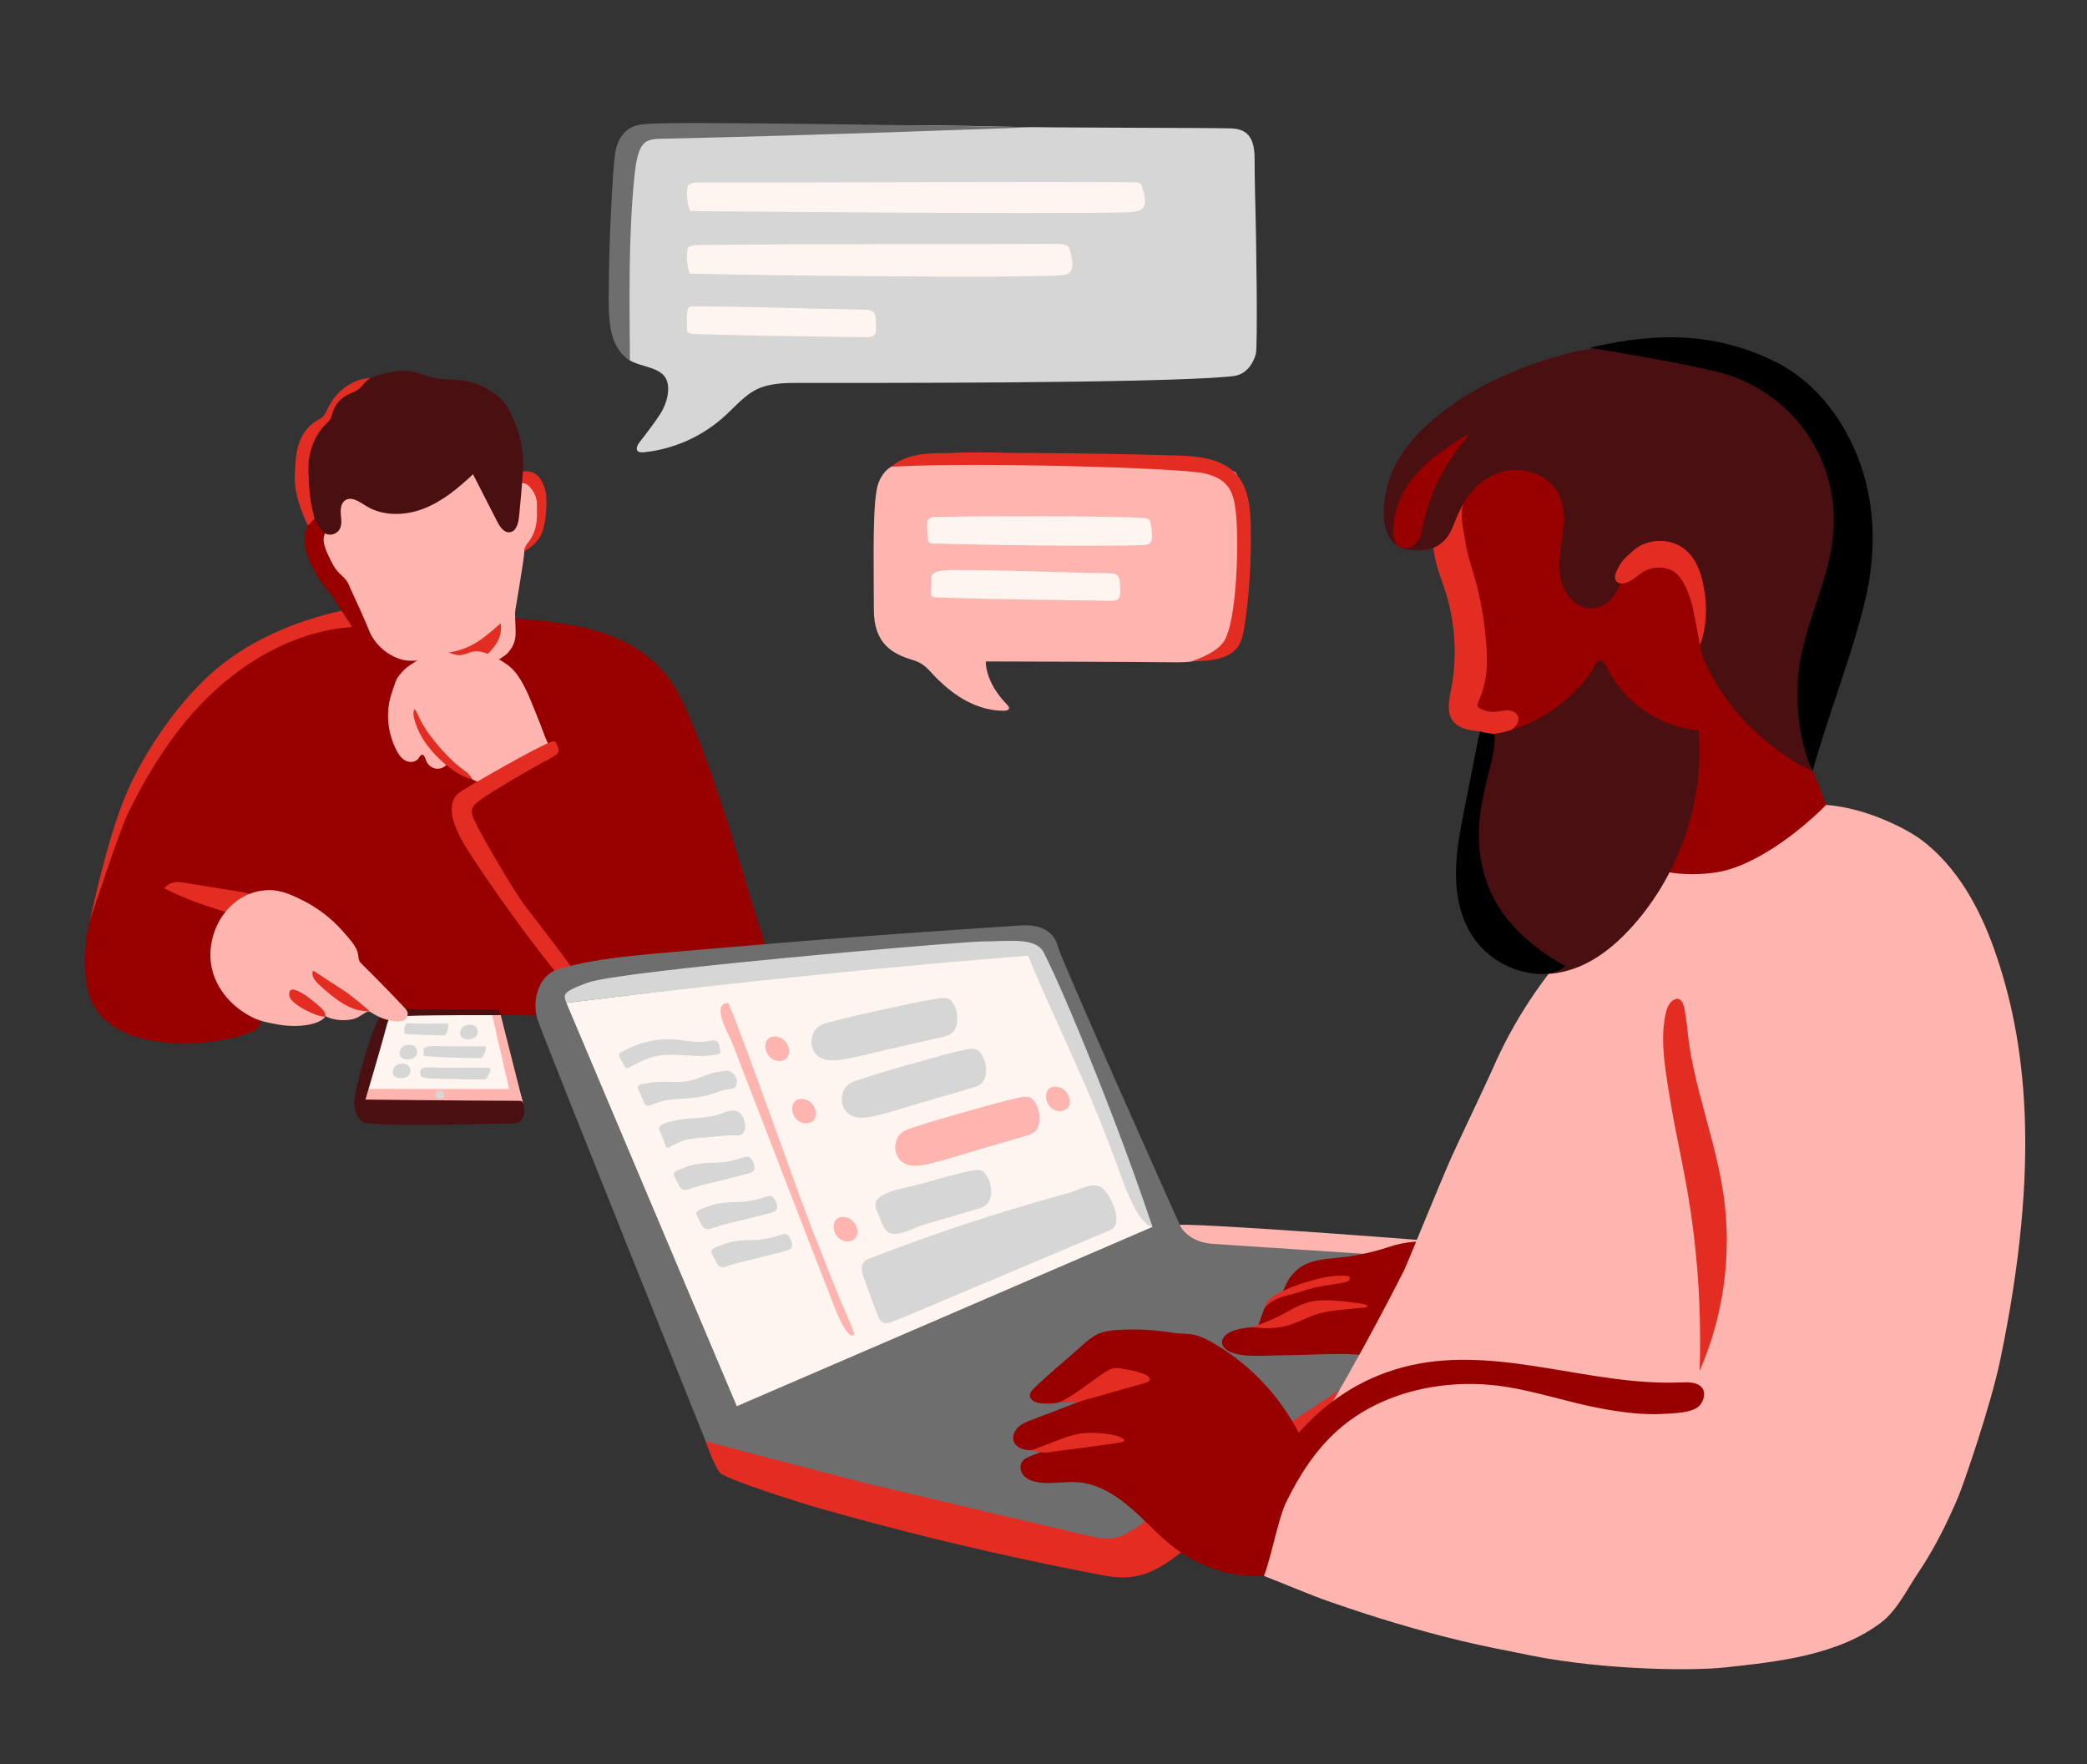 <svg xmlns="http://www.w3.org/2000/svg" fill="none" viewBox="102.905 190.329 1147.44 969.86" style="max-height: 500px" width="1147.44" height="969.86">
<rect x="102.905" y="190.329" width="1147.44" height="969.86" fill="#333333" stroke="none"/>
<g clip-path="url(#clip0_780_7121)">
<mask height="1366" width="1366" y="0" x="0" maskUnits="userSpaceOnUse" style="mask-type:luminance" id="mask0_780_7121">
<path fill="white" d="M0 0H1366V1366H0V0Z"/>
</mask>
<g mask="url(#mask0_780_7121)">
<path fill="#980000" d="M386.152 530.302C421.677 533.007 460.46 537.993 478.172 576.082C497.502 617.644 515.207 684.621 521.937 704.619C528.668 724.618 496.699 749.291 434.865 749.291C406.976 749.291 405.434 748.427 377.546 748.427C358.035 748.427 342.563 748.674 316.021 748.906C298.338 737.591 258.984 749.291 242.143 749.291H196.09H178.282C169.653 749.291 161.223 752.224 155.113 743.454C147.647 732.743 148.89 709.21 152.27 696.598C158.178 674.559 164.034 656.395 171.064 635.962C177.72 616.609 183.779 608.241 195.386 591.072C241.658 522.627 308.252 527.639 308.252 527.639L386.152 530.302Z"/>
<path fill="#980000" d="M521.938 704.621C524.743 713.494 531.776 733.917 528.116 749.292C527.214 753.09 523.509 761.16 517.013 765.548C506.049 772.96 497.818 775.26 484.582 775.17C471.349 775.077 458.267 770.541 447.47 762.888C434.982 754.034 425.772 741.434 416.037 729.618C403.344 714.207 389.421 699.802 377.425 683.841C365.432 667.878 355.28 650.032 351.46 630.435C351.367 629.95 351.28 629.436 351.46 628.979C351.704 628.356 352.366 628.019 352.977 627.739C367.662 620.98 382.697 614.982 398.002 609.774C403.759 607.815 413.406 602.613 419.446 604.075C424.609 605.328 431.095 611.573 435.467 614.59C458.319 630.364 479.596 648.708 497.243 670.217C506.98 682.087 516.162 686.341 521.938 704.621Z"/>
<path fill="#FFF5F0" d="M315.216 747.163H376.111L390.411 796.57L299.471 796.043L301.932 788.557L315.216 747.163Z"/>
<path fill="#980000" d="M229.615 689.165C220.167 689.958 211.059 688.741 201.691 688.994C195.703 689.158 190.042 690.112 184.121 691.131C178.55 692.091 172.932 693.065 167.692 695.182C162.452 697.299 157.553 700.682 154.616 705.511C152.872 708.379 151.886 711.643 151.137 714.917C150.302 718.567 149.855 725.728 150.321 729.441C152.271 744.991 160.094 753.147 173.237 758.824C186.151 764.401 206.799 764.559 215.027 763.55C219.556 762.994 234.877 761.356 243.503 756.373C249.636 752.826 244.162 739.606 245.251 731.106C246.128 724.282 247.326 717.433 248.521 710.593C249.437 705.369 253.642 692.381 250.732 688.503C247.477 684.166 234.563 688.75 229.615 689.165Z"/>
<path fill="#E32D22" d="M291.277 525.958C264.625 531.789 238.461 542.924 218.27 561.277C198.676 579.088 181.688 605.239 172.83 625.591C161.522 651.588 152.944 694.618 152.27 696.6C154.069 691.315 168.898 646.29 173.495 636.96C182.552 618.581 193.16 600.86 206.438 585.199C230.076 557.307 263.735 535.978 300.282 534.854C304.734 534.719 317.53 537.941 315.876 529.855C315.413 527.596 313.691 525.775 311.741 524.544C306.093 520.985 304.012 523.542 297.445 524.727C295.382 525.1 293.326 525.511 291.277 525.958Z"/>
<path fill="#FFB5AF" d="M398.022 465.201C398.568 468.79 399.111 472.381 399.658 475.97C400.104 478.906 400.943 481.023 399.005 483.603C397.097 486.148 394.97 488.528 392.657 490.713C392.227 491.117 391.783 491.529 391.514 492.052C391.173 492.714 391.144 493.488 391.122 494.234C391.032 497.433 386.836 522.254 386.2 526.036C385.879 527.928 386.402 533.669 386.402 537.868C386.402 542.07 385.544 545.478 381.988 549.411C379.765 551.868 367.724 558.461 364.447 559.765C360.001 561.532 354.331 563.071 349.496 562.563C345.647 562.162 341.997 559.309 339.453 556.437C338.666 555.55 337.917 554.573 336.857 554.037C335.736 553.468 334.416 553.475 333.159 553.51C329.876 553.61 326.509 553.822 323.377 552.832C319.486 551.598 311.606 548.418 306.299 538.324C301.75 529.669 299.623 531.863 294.582 523.514C290.762 517.188 286.943 510.862 283.123 504.537C280.623 500.396 278.117 496.245 276.042 491.876C274.433 488.48 273.058 484.718 273.79 481.033C274.346 478.228 276.065 475.803 277.915 473.628C288.282 461.433 303.828 454.493 319.625 451.907C335.418 449.321 341.021 433.052 356.881 435.215C360.178 435.664 374.005 453.867 377.143 454.998C379.058 455.689 381.037 457.15 383.141 457.134C388.041 457.099 391.674 451.496 395.751 457.696C397.197 459.897 397.627 462.596 398.022 465.201Z"/>
<path fill="#980000" d="M306.121 537.831C304.762 534.155 302.94 530.194 302.632 529.468C300.306 523.971 297.614 518.638 295.268 513.148C294.771 511.982 294.266 510.803 293.55 509.755C292.294 507.924 290.456 506.588 288.949 504.959C286.63 502.46 285.136 499.324 283.687 496.237C282.479 493.67 281.265 491.045 280.911 488.228C280.719 486.705 280.799 485.092 281.528 483.743C281.997 482.872 282.704 482.159 283.263 481.346C285.46 478.121 284.741 474.166 285.027 470.523C285.296 467.028 284.538 463.497 284.243 459.989C283.61 452.494 284.179 445.127 288.188 438.564C292.088 432.177 298.494 426.645 307.226 422.125C312.842 419.217 318.711 417.145 324.597 415.886C324.545 413.984 324.394 412.092 324.124 410.225C317.51 411.568 310.914 413.855 304.63 417.11C294.967 422.112 287.815 428.341 283.369 435.621C276.918 446.184 278.055 456.101 279.26 466.603C279.539 469.029 280.137 471.708 278.258 473.655C277.345 474.603 276.176 475.252 275.138 476.055C264.366 484.401 274.052 503.041 280.272 511.368C281.557 513.087 282.951 514.725 284.249 516.435C286.183 518.976 287.905 521.665 289.627 524.35C292.249 528.443 294.873 532.533 297.495 536.626C298.982 538.949 300.605 544.683 303.586 545.432C304.865 545.753 306.166 545.101 307.322 544.474C308.142 544.028 307.306 541.037 306.121 537.831Z"/>
<path fill="#E32D22" d="M403.231 462.846C403.138 461.869 402.987 460.895 402.746 459.935C401.995 456.941 400.035 452.36 396.813 450.596C393.561 448.816 389.269 449.385 385.443 450.018C385.691 447.206 386.076 443.946 385.103 441.199C383.879 437.736 381.247 435.191 378.7 432.73L378.289 432.332C373.046 427.246 366.363 423.269 358.971 420.834C349.044 417.564 337.578 416.815 326.09 418.463C326.36 419.996 326.517 421.547 326.575 423.105C337.199 421.512 347.775 422.158 356.876 425.155C363.417 427.311 369.335 430.835 373.987 435.345L374.405 435.75C376.763 438.028 378.796 439.997 379.683 442.503C380.187 443.926 379.84 446.541 379.503 449.073C379.005 452.838 378.488 456.729 380.197 459.498C380.682 460.285 381.665 460.78 382.738 460.77C383.837 460.773 384.781 460.256 385.25 459.463C386.317 457.654 387.763 456.372 389.122 456.025C390.053 455.787 391.094 455.948 392.299 456.517C394.458 457.535 396.842 461.316 397.715 464.211C398.265 466.036 398.04 468.262 398.114 470.145C398.207 472.57 398.178 475.005 397.854 477.418C397.314 481.424 395.916 485.421 393.134 488.733C392.186 489.864 391.126 491.586 391.152 493.565C395.971 490.436 399.746 487.194 401.272 482.276C402.814 477.296 403.293 472.133 403.36 467.009C403.376 465.621 403.363 464.227 403.231 462.846Z"/>
<path fill="#4A1011" d="M388.366 473.49C388.327 473.881 388.286 474.273 388.244 474.665C387.871 478.154 386.679 482.533 383.194 482.957C380.036 483.339 377.796 480.056 376.347 477.223C371.888 468.504 367.429 459.788 362.97 451.069C354.913 458.641 346.242 465.914 335.945 469.936C325.646 473.955 313.37 474.283 304.015 468.388C300.478 466.161 296.073 463.036 292.642 465.426C290.368 467.01 290.056 470.232 290.288 472.995C290.516 475.758 291.03 478.72 289.712 481.161C288.469 483.468 285.578 484.753 283.03 484.133C280.213 483.445 277.556 478.903 275.856 475.481C272.114 467.961 271.253 458.274 271.144 453.295C271.057 449.331 271.641 445.411 271.764 441.46C271.879 437.823 272.335 434.087 274.112 430.845C275.538 428.24 277.713 426.142 279.58 423.829C281.205 421.814 282.609 419.62 283.759 417.301C284.646 415.508 285.388 413.632 286.513 411.977C289.369 407.782 294.461 404.582 298.769 402.06C303.639 399.207 308.905 397.026 314.373 395.619C319.834 394.211 325.63 393.575 331.104 394.921C333.835 395.593 336.424 396.743 339.132 397.501C347.27 399.779 356.224 398.237 364.168 401.119C375.384 405.186 380.379 411.466 381.481 413.551C382.561 415.598 391.832 430.142 390.416 449.678C389.715 459.351 389.182 465.416 388.366 473.49Z"/>
<path fill="#E32D22" d="M344.174 549.871C341.938 550.115 339.082 550.78 338.802 553.01C338.642 554.295 339.416 555.586 340.45 556.367C345.372 560.09 353.87 559.432 360.324 556.566C366.775 553.704 371.635 550.33 375.581 544.477C377.932 540.982 378.745 537.143 378.176 533.008C365.724 544.101 359.797 548.162 344.174 549.871Z"/>
<path fill="#FFB5AF" d="M332.515 607.855C332.715 607.659 332.895 607.441 333.055 607.2C333.592 606.387 334.093 605.24 335.066 605.295C335.95 605.346 336.371 606.371 336.656 607.209C337.129 608.6 337.784 609.963 338.815 611.007C340.139 612.346 342.06 613.076 343.94 612.954C345.819 612.831 347.628 611.861 348.768 610.361C348.964 610.101 349.147 609.821 349.427 609.654C350.23 609.175 351.203 609.882 351.849 610.557C354.58 613.387 357.298 616.189 360.899 617.898C364.912 619.806 367.019 621.894 371.305 619.893C380.776 615.469 389.996 610.39 399.316 605.648C400.822 604.88 403.81 603.579 404.385 601.793C404.957 600.016 403.335 597.408 402.682 595.647C400.909 590.844 399.068 586.067 397.109 581.338C394.047 573.952 390.966 565.403 385.659 559.27C383.246 556.479 379.911 554.32 376.715 552.553C372.172 550.044 366.685 547.223 361.48 548.948C359.309 549.668 357.134 550.667 354.85 550.532C352.938 550.42 351.178 549.52 349.33 549.013C342.002 546.989 334.176 552.138 328.333 556.006C325.647 557.786 323.43 560.189 321.535 562.775C320.847 563.714 320.481 564.986 320.076 566.062C319.305 568.128 318.618 570.229 317.959 572.333C314.868 582.193 316.057 593.218 320.667 602.423C321.872 604.832 323.42 607.229 325.801 608.488C327.928 609.616 330.854 609.494 332.515 607.855Z"/>
<path fill="#E32D22" d="M359.447 614.896C361.403 616.374 362.534 618.729 362.534 618.729C362.534 618.729 358.904 618.179 353.982 615.063C348.498 611.59 343.608 607.173 339.458 602.183C335.304 597.197 332.049 591.379 330.539 585.067C330.147 583.431 329.916 581.562 330.886 580.187C332.081 581.738 332.763 583.611 333.601 585.378C337.177 592.909 344.765 601.824 350.988 607.921C354.644 611.503 357.628 613.521 359.447 614.896Z"/>
<path fill="#E32D22" d="M408.678 605.275C407.341 606.361 405.683 607.215 404.154 608.009C397.469 611.353 372.015 626.093 366.056 630.815C364.6 631.972 363.068 633.234 362.525 635.011C361.886 637.112 362.798 639.338 363.707 641.34C367.656 650.037 385.948 680.942 391.069 687.685C401.915 701.975 413.198 715.96 423.179 730.879C426.871 736.402 432.779 747.932 432.457 749.291C413.22 737.481 360.938 660.657 356.405 651.543C353.719 646.14 350.966 640.421 351.313 634.401C351.451 631.988 352.139 629.53 353.71 627.693C354.773 626.446 356.18 625.55 357.568 624.67C363.559 620.876 398.532 600.719 406.294 598.024C408.292 597.33 408.645 598.728 409.182 599.871C409.789 601.169 410.898 603.473 408.678 605.275Z"/>
<path fill="#FFB5AF" d="M382.997 789.092C382.997 789.092 383.305 785.645 381.953 783.798C384.497 788.035 387.038 792.272 389.583 796.51C386.074 797.422 382.425 797.602 378.804 797.734C359.027 798.463 313.35 796.218 301.467 795.893C301.226 795.887 300.959 795.871 300.792 795.697C300.577 795.472 300.638 795.106 300.721 794.804C301.55 791.752 302.183 788.983 305.563 788.983C309.093 788.983 382.997 789.092 382.997 789.092Z"/>
<path fill="#D6D6D6" d="M343.552 790.198C342.203 790.908 342.042 793.102 343.247 794.037C344.455 794.972 346.498 794.323 346.993 792.881C347.352 791.83 346.819 790.494 345.762 790.163C344.702 789.832 343.552 790.198 343.552 790.198Z"/>
<path fill="#E32D22" d="M272.235 479.294L275.856 475.481C275.856 475.481 273.69 466.99 273.295 462.621C273.013 459.492 272.132 451.229 272.595 444.736C273.125 437.305 276.331 429.303 281.574 424.011C282.747 422.829 284.058 421.718 284.787 420.224C285.233 419.305 285.433 418.29 285.725 417.31C286.943 413.188 289.866 409.596 293.66 407.572C295.851 406.4 298.331 405.719 300.278 404.17C302.434 402.451 303.873 399.518 306.867 398.085C303.472 398.49 301.464 398.728 299.012 399.705C292.346 402.361 286.731 407.556 283.56 413.991C282.57 415.999 281.761 418.193 280.093 419.687C279.072 420.603 277.799 421.181 276.624 421.888C272.052 424.622 268.868 429.312 267.191 434.369C265.341 439.962 265.341 445.665 264.984 451.389C264.21 463.893 272.235 479.294 272.235 479.294Z"/>
<path fill="#E32D22" d="M245.289 686.289C243.792 682.321 239.282 681.312 235.221 680.657C224.285 678.897 213.35 677.133 202.417 675.369C199.42 674.887 195.246 675.594 193.303 678.771C199.008 681.602 203.769 683.725 209.369 685.839C217.548 688.926 225.978 691.307 234.267 694.073C236.027 694.661 240.165 697.414 242.266 696.36C245.463 694.761 246.189 688.669 245.289 686.289Z"/>
<path fill="#FFB5AF" d="M378.208 748.427L373.174 746.872L384.392 796.064L390.41 796.568L378.208 748.427Z"/>
<path fill="#4A1011" d="M390.41 796.569C389.941 795.284 388.219 795.528 386.751 795.525C355.547 795.451 303.833 794.86 303.833 794.86C303.833 794.86 313.256 762.991 315.309 754.876C316.022 752.048 316.767 749.337 319.475 749.292C321.901 749.25 324.407 748.987 326.832 748.89C341.26 748.306 378.209 748.428 378.209 748.428C378.209 748.428 377.833 747.252 377.537 746.295C377.322 745.601 376.246 745.488 375.754 745.463C371.025 745.209 366.415 745.244 361.966 745.228C346.911 745.183 331.857 745.138 316.806 745.09C316.067 745.09 315.299 745.093 314.637 745.421C313.905 745.781 313.413 746.484 312.951 747.156C307.512 755.039 301.134 778.681 299.47 786.147C298.86 788.888 297.305 793.957 297.7 798.082C298.095 802.207 300.466 807.206 303.987 807.704C319.376 809.869 375.333 808 383.767 808C386.722 807.993 388.63 807.521 390.16 805.25C391.294 803.563 391.409 799.309 390.41 796.569Z"/>
<path fill="#FFB5AF" d="M251.387 679.683C257.876 679.712 264.723 682.928 270.386 685.874C276.442 689.022 282.051 693.025 286.976 697.748C289.723 700.382 292.255 703.229 294.709 706.139C297.054 708.918 299.422 711.961 299.878 715.568C299.991 716.442 299.988 717.342 300.29 718.167C300.665 719.186 301.465 719.983 302.243 720.744C307.197 725.611 312.083 730.546 316.912 735.538C319.324 738.034 321.721 740.547 324.102 743.075C326.029 745.121 328.329 747.014 326.35 749.972C325.03 751.948 322.206 752.125 319.851 751.813C316.934 751.428 314.075 750.609 311.396 749.397C310.021 748.781 308.694 748.058 307.428 747.242C305.828 746.21 305.603 746.011 303.901 747.03C300.582 749.012 299.133 750.56 294.24 751.078C290.395 751.482 285.081 750.923 281.788 748.896C280.374 752.771 268.353 756.353 253.414 753.147C253.237 753.108 253.061 753.079 252.884 753.044C249.074 752.305 245.701 751.582 242.176 749.886C239.034 748.376 236.059 746.509 233.338 744.325C227.938 739.988 223.54 734.362 220.967 727.908C212.566 706.84 227.205 679.571 251.387 679.683Z"/>
<path fill="#E32D22" d="M292.261 735.143L275.09 723.95C273.724 726.363 275.784 729.235 277.782 731.159C280.105 733.392 282.53 735.519 285.052 737.526C289.421 741.009 294.259 744.215 299.718 745.658C301.073 746.014 304.488 746.258 305.889 746.361C306.924 746.435 295.12 737.006 292.261 735.143Z"/>
<path fill="#E32D22" d="M279.201 744.235C280.543 745.498 281.944 747.062 281.79 748.897C281.6 751.142 262.575 743.32 261.955 737.653C260.911 728.175 276.884 742.057 279.201 744.235Z"/>
<path fill="#D6D6D6" d="M325.387 758.829C325.387 758.829 333.389 759.243 337.543 759.352L346.519 759.587C346.902 759.6 347.303 759.603 347.631 759.41C347.968 759.208 348.161 758.838 348.318 758.479C348.926 757.107 349.317 755.639 349.472 754.145C349.501 753.856 349.513 753.531 349.321 753.313C349.115 753.081 348.765 753.062 348.453 753.065L333.794 753.104C331.587 753.11 328.699 752.609 326.559 753.12C324.407 753.634 325.387 758.829 325.387 758.829Z"/>
<path fill="#D6D6D6" d="M335.79 770.868C336.872 771.103 348.949 771.771 353.565 771.858C357.7 771.938 361.835 772.015 365.972 772.095C366.496 772.105 367.055 772.108 367.508 771.915C367.974 771.716 368.237 771.343 368.456 770.987C369.297 769.615 369.837 768.144 370.052 766.65C370.094 766.361 370.107 766.036 369.84 765.818C369.558 765.586 369.073 765.57 368.642 765.57C361.889 765.583 355.133 765.596 348.38 765.609C345.328 765.615 341.335 765.117 338.376 765.628C336.782 765.901 335.844 766.557 335.79 767.527C335.742 768.365 335.787 769.907 335.79 770.868Z"/>
<path fill="#D6D6D6" d="M324.074 765.961C323.175 766.755 322.667 767.937 322.555 769.132C322.503 769.656 322.526 770.198 322.725 770.687C323.194 771.85 324.515 772.425 325.748 772.64C326.975 772.852 328.267 772.82 329.43 772.373C330.593 771.927 331.614 771.034 332.051 769.868C332.52 768.621 332.26 767.127 331.396 766.115C329.774 764.213 325.877 764.371 324.074 765.961Z"/>
<path fill="#D6D6D6" d="M337.819 783.142C343.933 783.409 348.328 783.512 353.619 783.599C358.355 783.679 363.09 783.756 367.825 783.836C368.429 783.846 369.065 783.849 369.586 783.656C370.119 783.457 370.421 783.085 370.672 782.728C371.636 781.356 372.252 779.885 372.497 778.391C372.545 778.102 372.561 777.777 372.256 777.559C371.931 777.328 371.375 777.312 370.887 777.312C363.151 777.324 355.418 777.337 347.685 777.35C344.19 777.357 339.622 776.855 336.232 777.369C333.682 777.752 333.984 779.085 333.926 780.617C333.845 782.751 336.348 783.078 337.819 783.142Z"/>
<path fill="#D6D6D6" d="M320.377 776.337C319.478 777.131 318.97 778.313 318.858 779.508C318.806 780.032 318.829 780.575 319.028 781.063C319.497 782.226 320.817 782.801 322.051 783.016C323.278 783.228 324.57 783.196 325.733 782.75C326.896 782.303 327.917 781.41 328.354 780.244C328.823 778.997 328.563 777.503 327.699 776.491C326.076 774.589 322.179 774.747 320.377 776.337Z"/>
<path fill="#D6D6D6" d="M357.428 754.897C356.528 755.691 356.021 756.873 355.908 758.068C355.857 758.592 355.879 759.135 356.079 759.623C356.548 760.786 357.868 761.361 359.102 761.576C360.329 761.788 361.62 761.756 362.783 761.31C363.946 760.863 364.968 759.97 365.405 758.804C365.874 757.557 365.614 756.064 364.749 755.052C363.127 753.15 359.23 753.307 357.428 754.897Z"/>
<path fill="#6E6E6E" d="M409.399 723.354C432.587 716.138 463.175 714.699 505.006 710.998C576.449 704.679 652.501 699.943 663.855 699.143C675.394 698.33 682.559 702.552 684.637 710.998C686.43 718.281 751.518 863.697 751.518 863.697L966.606 883.921L725.573 1040.61L494.096 990.676C494.096 990.676 402.061 761.709 398.546 751.146C395.032 740.58 399.051 726.573 409.399 723.354Z"/>
<path fill="#E32D22" d="M552.203 1019.19C572.799 1025.06 593.501 1030.57 614.296 1035.7C635.143 1040.83 656.073 1045.61 677.09 1050C687.702 1052.21 698.335 1054.33 708.988 1056.35C718.63 1058.18 726.78 1058.29 735.994 1054.17C739.64 1052.55 743.081 1050.48 746.351 1048.2C749.866 1045.75 753.197 1043.06 756.471 1040.3C757.216 1039.68 757.949 1038.89 758.82 1038.44C759.43 1038.13 760.124 1038.04 760.744 1037.74C762.938 1036.7 765.02 1035.29 767.118 1034.06C769.09 1032.91 771.063 1031.75 773.032 1030.59C800.163 1014.6 826.812 997.783 852.93 980.181C863.101 973.322 875.036 966.832 883.505 958.004C887.884 953.439 894.113 949.902 899.176 946.104C901.926 944.042 904.676 941.979 907.423 939.917C909.781 938.15 912.258 935.634 914.886 934.32C920.296 930.263 925.706 926.205 931.113 922.148C937.175 917.602 943.806 913.676 948.05 907.344C951.985 901.474 955.535 895.345 958.661 889.006C960.222 885.839 961.681 882.616 963.03 879.352C963.731 877.653 964.402 875.944 965.045 874.222C965.356 873.386 965.918 870.283 966.606 869.827C962.057 872.853 957.504 875.879 952.955 878.903C925.378 897.24 897.804 915.578 870.227 933.916C842.653 952.253 815.076 970.591 787.499 988.929C773.713 998.097 759.925 1007.27 746.136 1016.44C742.21 1019.05 732.81 1026.49 728.753 1029.53C727.792 1030.26 720.194 1034.59 718.373 1035.18C716.371 1035.83 714.267 1036.13 712.166 1036.16C707.832 1036.23 703.559 1035.23 699.341 1034.23C695.865 1033.41 692.392 1032.59 688.916 1031.77C679.13 1029.46 669.341 1027.15 659.556 1024.84C649.767 1022.53 639.981 1020.22 630.192 1017.9C620.407 1015.59 610.618 1013.28 600.832 1010.97C595.939 1009.82 591.043 1008.66 586.15 1007.51C575.558 1005 565.082 1002.17 554.541 999.431C545.755 997.147 536.965 994.862 528.178 992.575C516.407 989.517 490.902 982.731 490.902 982.731C490.902 982.731 495.066 995.421 498.764 999.999C501.571 1003.47 541.903 1016.25 552.203 1019.19Z"/>
<path fill="#FFF5F0" d="M507.998 963.43L736.512 864.864L683.619 731.225L674.807 716.646L673.275 713.096L666.287 710.998L414.314 741.701L507.998 963.43Z"/>
<path fill="#D6D6D6" d="M414.313 741.701C414.313 741.701 544.656 725.301 668.137 715.762C684.264 754.815 700.857 786.167 717.104 830.987C720.043 839.095 728.036 863.264 736.514 864.864C719.179 812.44 689.787 739.751 676.872 714.175C672.409 705.331 657.814 707.92 642.995 707.92C636.791 707.92 568.693 713.488 510.217 719.412C469.744 723.511 433.881 727.784 426.338 730.499C416.398 734.078 412.665 735.954 413.497 739.199C413.892 740.747 414.313 741.701 414.313 741.701Z"/>
<path fill="#FFB5AF" d="M916.439 874.863C945.68 877.683 974.903 880.857 1004.16 884.192C1008.95 884.729 1014.76 887.421 1010.44 892.815C1007.61 896.355 999.283 895.33 995.431 895.115C958.553 893.04 912.465 883.511 868.716 880.677C810.21 876.887 774.63 874.516 769.339 874.153C759.361 873.468 753.295 867.779 751.516 863.699C767.37 863.137 889.129 872.228 916.439 874.863Z"/>
<path fill="#D6D6D6" d="M562.436 751.406C561.366 751.682 560.296 751.961 559.23 752.238C556.412 752.977 553.424 753.828 551.519 756.029C550.691 756.986 550.122 758.146 549.691 759.338C548.143 763.598 549.197 768.4 552.991 771.195C556.377 773.688 560.99 773.547 565.151 772.943C574.262 771.623 583.283 769.017 592.297 767.013C601.758 764.911 611.21 762.765 620.655 760.578C622.801 760.08 625.063 759.517 626.637 757.975C629.153 755.511 629.544 751.229 629.079 747.926C628.732 745.488 627.778 742.908 626.309 740.926C624.546 738.552 621.368 738.854 618.715 739.249L618.438 739.291C609.205 740.685 600.053 742.863 590.906 744.813C581.378 746.844 571.868 748.967 562.436 751.406Z"/>
<path fill="#D6D6D6" d="M578.425 782.852C577.374 783.193 576.324 783.533 575.273 783.877C572.507 784.78 569.574 785.808 567.804 788.118C567.033 789.123 566.535 790.315 566.175 791.53C564.883 795.876 566.223 800.605 570.178 803.169C573.705 805.46 578.303 805.042 582.421 804.191C591.436 802.327 600.287 799.189 609.163 796.651C618.483 793.987 627.79 791.282 637.087 788.532C639.198 787.909 641.424 787.215 642.902 785.58C645.267 782.968 645.405 778.67 644.74 775.402C644.251 772.99 643.143 770.471 641.559 768.582C639.654 766.314 636.503 766.805 633.878 767.361C633.788 767.38 633.695 767.4 633.605 767.419C624.471 769.363 615.466 772.08 606.452 774.573C597.061 777.169 587.696 779.855 578.425 782.852Z"/>
<path fill="#FFB5AF" d="M607.8 809.26C606.749 809.6 605.699 809.941 604.648 810.284C601.882 811.187 598.949 812.215 597.179 814.525C596.408 815.531 595.91 816.722 595.55 817.937C594.258 822.284 595.598 827.012 599.553 829.576C603.08 831.867 607.678 831.449 611.796 830.598C620.811 828.734 629.662 825.596 638.538 823.058C647.858 820.394 657.165 817.689 666.462 814.939C668.573 814.316 670.799 813.622 672.277 811.987C674.642 809.375 674.78 805.077 674.115 801.809C673.626 799.397 672.518 796.878 670.934 794.989C669.029 792.721 665.878 793.212 663.253 793.768C663.163 793.787 663.07 793.807 662.98 793.826C653.846 795.77 644.841 798.488 635.827 800.981C626.436 803.576 617.071 806.262 607.8 809.26Z"/>
<path fill="#D6D6D6" d="M584.649 850.788C584.386 851.35 584.219 851.951 584.187 852.581C584.106 854.046 584.736 855.447 585.35 856.78C587.586 861.631 588.617 868.609 594.457 868.756C599.459 868.885 607.009 864.689 611.921 863.285C621.241 860.622 630.551 857.914 639.845 855.167C641.959 854.544 644.182 853.847 645.66 852.215C648.025 849.603 648.163 845.304 647.498 842.037C647.01 839.624 645.904 837.106 644.317 835.213C642.416 832.948 639.261 833.44 636.639 833.996C636.546 834.015 636.456 834.034 636.363 834.054C627.229 835.997 618.224 838.715 609.21 841.208C602.418 843.084 593.388 844.193 587.316 847.919C586.195 848.61 585.205 849.609 584.649 850.788Z"/>
<path fill="#D6D6D6" d="M467.79 761.763C470.367 761.635 472.956 761.709 475.523 761.995C481.479 762.653 486.803 763.803 492.743 762.637C498.901 761.355 498.268 764.237 499.043 769.532C486.041 773.355 471.433 767.283 458.798 772.391C455.373 773.775 452.087 775.35 448.878 777.152C448.614 777.3 448.344 777.451 448.049 777.496C447.509 777.582 446.966 777.309 446.587 776.917C446.211 776.522 445.97 776.021 445.736 775.53C445.151 774.306 442.876 771.151 443.477 769.795C443.631 769.451 443.965 769.23 444.283 769.03C451.338 764.674 459.515 762.175 467.79 761.763Z"/>
<path fill="#D6D6D6" d="M500.572 802.18C504.867 800.352 508.928 799.999 511.398 804.371C512.263 805.9 512.95 809.672 512.426 811.349C511.283 815.027 509.519 814.468 505.378 814.536C500.575 814.61 494.603 815.409 492.997 815.528C491.249 815.66 484.02 816.152 481.624 816.633C476.991 817.565 473.184 819.881 470.508 821.195C469.843 821.523 469.265 821.314 469.059 820.755C467.89 817.604 466.746 814.439 465.365 811.374C465.002 810.562 465.316 810.048 465.49 809.855C466.071 809.209 466.788 808.682 467.565 808.287C469.593 807.256 476.06 805.646 482.928 805.209C486.796 804.965 494.866 804.609 500.572 802.18Z"/>
<path fill="#D6D6D6" d="M508.921 827.502C509.667 827.284 510.406 827.053 511.141 826.805C512.507 826.343 514.116 825.854 515.292 826.69C515.825 827.066 516.16 827.657 516.478 828.225C517.438 829.947 518.395 832.116 517.319 833.767C516.587 834.892 515.167 835.309 513.866 835.646C510.274 836.572 506.679 837.497 503.084 838.406C499.043 839.425 494.995 840.42 490.934 841.365C488.271 841.985 485.691 842.804 483.079 843.614C481.412 844.131 479.593 845.092 477.907 844.089C476.927 843.505 476.368 842.425 475.86 841.404C475.099 839.878 474.334 838.352 473.57 836.829C473.396 836.485 473.2 836.144 473.29 835.746C473.583 834.455 475.661 833.533 476.76 833.131C478.103 832.643 479.452 832.196 480.785 831.669C483.808 830.481 487.121 830.082 490.336 829.8C492.543 829.604 494.76 829.523 496.974 829.53C500.957 829.536 505.108 828.614 508.921 827.502Z"/>
<path fill="#D6D6D6" d="M521.353 849.1C522.098 848.882 522.837 848.651 523.573 848.403C524.938 847.941 526.548 847.452 527.724 848.288C528.257 848.663 528.591 849.255 528.909 849.823C529.87 851.545 530.827 853.714 529.751 855.365C529.018 856.489 527.598 856.907 526.297 857.244C522.706 858.17 519.111 859.095 515.516 860.004C511.474 861.022 507.426 862.018 503.366 862.963C500.702 863.583 498.123 864.402 495.511 865.212C493.843 865.729 492.025 866.69 490.338 865.687C489.359 865.102 488.8 864.023 488.292 863.001C487.531 861.475 486.766 859.949 486.001 858.427C485.828 858.083 485.632 857.742 485.722 857.344C486.014 856.053 488.093 855.13 489.191 854.729C490.534 854.241 491.884 853.794 493.217 853.267C496.24 852.078 499.552 851.68 502.768 851.397C504.975 851.201 507.192 851.121 509.405 851.128C513.389 851.134 517.54 850.212 521.353 849.1Z"/>
<path fill="#D6D6D6" d="M529.554 870.025C530.3 869.807 531.038 869.575 531.774 869.328C533.14 868.865 534.749 868.377 535.925 869.212C536.458 869.588 536.792 870.179 537.11 870.748C538.071 872.47 539.028 874.638 537.952 876.29C537.22 877.414 535.8 877.832 534.498 878.169C530.907 879.094 527.312 880.02 523.717 880.929C519.675 881.947 515.628 882.943 511.567 883.888C508.903 884.508 506.324 885.327 503.712 886.136C502.045 886.654 500.226 887.614 498.54 886.612C497.56 886.027 497.001 884.948 496.493 883.926C495.732 882.4 494.967 880.874 494.202 879.351C494.029 879.008 493.833 878.667 493.923 878.269C494.215 876.977 496.294 876.055 497.393 875.654C498.736 875.165 500.085 874.719 501.418 874.192C504.441 873.003 507.753 872.605 510.969 872.322C513.176 872.126 515.393 872.046 517.606 872.052C521.59 872.059 525.741 871.137 529.554 870.025Z"/>
<path fill="#D6D6D6" d="M457.114 796.734C457.779 798.366 458.933 798.45 460.06 798.064C461.602 797.537 463.459 796.83 463.745 796.728C465.85 795.989 467.992 795.308 470.212 795.031C477.579 794.119 484.859 794.476 492.126 792.413C495.146 791.555 498.072 790.396 501.111 789.615C505.464 788.5 508.002 789.76 507.961 784.931C507.935 781.693 505.278 778.692 501.982 779.068C498.952 779.412 495.624 779.948 492.707 780.867C489.536 781.866 486.542 783.376 483.32 784.221C478.466 785.49 473.357 785.153 468.339 785.104C465.679 785.082 462.997 785.149 460.366 785.586C458.428 785.908 456.318 785.927 454.551 786.887C454.207 787.077 453.809 787.311 453.645 787.691C453.253 788.609 454.274 790.078 454.621 790.894C455.454 792.84 456.314 794.774 457.114 796.734Z"/>
<path fill="#980000" d="M958.251 934.701C961.711 930.673 963.771 925.034 962.19 919.965C960.979 916.081 957.891 913.119 954.904 910.356C936.846 893.647 916.407 876.909 893.279 873.501C884.663 872.232 875.677 872.813 866.303 875.933C857.966 878.708 849.334 880.604 840.598 881.58C833.968 882.322 827.118 882.576 821.014 885.272C817.557 886.801 815.89 888.471 813.384 891.141C810.743 893.955 809.372 898.241 807.242 902.035C806.381 902.7 803.708 903.079 802.779 903.648C798.237 906.436 797.186 912.406 795.31 917.398C795.063 918.053 794.516 919.586 794.516 919.586C794.516 919.586 792.329 919.936 791.288 920.003C788.249 920.196 785.229 920.694 782.292 921.494C774.945 923.486 771.254 929.94 779.205 933.532C786.498 936.825 798.677 935.508 806.516 935.472C825.406 935.389 844.454 933.352 863.206 936.568C866.875 937.197 873.733 937.676 875.002 941.946C875.606 943.966 874.819 946.328 873.126 947.584C871.584 948.731 869.544 948.933 867.623 948.891C863.379 948.801 859.219 947.728 854.997 947.285C848.836 946.636 850.815 969.889 855.161 971.148C863.819 973.658 872.783 975.119 881.794 975.379C888.203 975.566 892.98 975.935 899.306 973.889C911.234 970.027 919.163 962.047 929.328 955.374C939.191 948.898 950.422 943.809 958.251 934.701Z"/>
<path fill="#E32D22" d="M805.576 914.217C802.604 915.727 794.907 919.026 790.357 920.073C792.468 920.07 797.017 920.526 798.171 920.549C801.12 920.603 804.079 920.398 806.992 919.938C812.855 919.013 817.421 916.649 822.689 914.374C822.959 914.259 823.232 914.146 823.505 914.034C828.507 912.019 833.872 911.126 839.205 910.535C841.904 910.236 844.612 910.015 847.317 909.764C848.66 909.642 850.003 909.51 851.343 909.362C851.963 909.292 854.674 909.356 854.713 908.482C854.729 908.174 854.433 907.946 854.154 907.814C853.72 907.605 853.254 907.483 852.785 907.371C850.675 906.863 848.548 906.699 846.418 906.365C844.272 906.031 842.123 905.764 839.957 905.6C834.512 905.183 828.016 904.794 822.676 906.192C816.627 907.779 811.233 911.345 805.576 914.217Z"/>
<path fill="#E32D22" d="M831.175 897.204C831.84 897.098 832.505 896.995 833.167 896.882C835.856 896.436 838.548 895.989 841.237 895.539C842.349 895.356 843.518 895.144 844.379 894.418C845.079 893.827 845.336 892.642 844.414 892.099C844.035 891.877 843.582 891.832 843.145 891.8C841.96 891.713 840.771 891.675 839.579 891.684C833.642 891.732 828.001 893.236 822.331 894.858C820.837 895.286 819.346 895.732 817.862 896.198C816.538 896.616 815.33 897.178 814.029 897.653C811.295 898.649 808.626 899.822 806.043 901.162C803.685 902.382 801.317 903.818 799.852 906.032C799.107 907.156 798.41 908.592 797.973 909.871C799.836 907.111 803.049 905.148 806.155 903.953C809.506 902.662 813.069 902.035 816.465 900.94C817.955 900.461 819.446 899.992 820.946 899.546C822.414 899.109 823.892 898.694 825.376 898.315C827.281 897.83 829.232 897.512 831.175 897.204Z"/>
<path fill="#980000" d="M1021.12 624.049C1024.59 634.93 1017.47 645.805 1013.66 657.287C1011.39 664.149 1020.44 673.935 1020.71 681.16C1020.98 688.044 1026.96 693.747 1033.62 695.511C1040.28 697.274 1047.39 695.822 1053.87 693.483C1059.45 691.472 1064.78 688.77 1069.73 685.5C1075.53 681.667 1082.67 676.807 1085.31 670.14C1086.79 666.411 1089.6 663.4 1092.03 660.258C1094.98 656.429 1097.95 652.603 1100.91 648.773C1102.91 646.174 1105.9 643.357 1106.89 640.138C1108.58 634.609 1108.84 637.658 1106.89 632.848C1104.95 628.077 1102.82 620.839 1099.53 614.148C1093.19 601.249 1076.52 579.387 1070.56 569.405C1061.08 574.234 1051.6 579.062 1042.12 583.894C1033.64 588.218 1024.76 592.144 1016.55 596.954C1014.12 598.37 1012.39 600.394 1012.48 603.315C1012.53 604.783 1012.97 606.225 1013.46 607.597C1015.51 613.296 1019.26 618.292 1021.12 624.049Z"/>
<path fill="#980000" d="M908.647 540.878C911.191 551.682 913.263 563.276 909.344 573.659C908.419 576.12 907.156 578.494 906.78 581.093C906.404 583.696 907.159 586.696 909.411 588.049C910.86 588.916 912.63 588.955 914.311 589.131C931.154 590.911 941.917 607.527 956.399 616.317C970.136 624.657 987.514 625.678 1003.01 621.421C1018.51 617.168 1032.3 608.05 1044.27 597.33C1052.63 589.851 1060.28 581.466 1065.97 571.799C1071.73 562.001 1075.36 551.055 1077.62 539.914C1083.05 513.146 1080.61 484.833 1070.67 459.392C1065.48 446.086 1057.83 433.084 1045.82 425.358C1036.51 419.373 1025.29 417.028 1014.25 416.292C986.659 414.461 935.989 425.692 914.847 443.516C907.259 449.909 899.851 475.154 894.688 482.658C890.062 489.389 896.622 499.219 898.913 506.22C902.649 517.628 905.897 529.193 908.647 540.878Z"/>
<path fill="#E32D22" d="M925.811 594.388C928.905 594.16 931.938 593.061 934.395 591.159C935.513 590.295 936.532 589.258 937.142 587.989C937.756 586.716 937.923 585.184 937.361 583.889C936.439 581.759 933.862 580.834 931.543 580.86C929.226 580.882 926.968 581.615 924.655 581.756C922.332 581.901 919.977 581.422 917.879 580.42C917.089 580.04 915.804 579.514 915.367 578.694C915.2 578.383 915.222 578.045 915.28 577.705C915.332 577.387 915.422 577.078 915.528 576.776C916.051 575.263 916.675 573.776 917.25 572.279C921.812 560.389 920.572 547.346 919.1 534.868C918.062 526.046 916.331 517.307 913.918 508.759C911.971 501.861 909.581 495.054 908.521 487.967C907.461 480.879 904.871 471.939 908.213 465.6C908.042 465.925 906.147 466.419 905.729 466.667C904.663 467.293 903.737 468.116 902.86 468.983C901.01 470.808 899.281 472.629 897.229 474.239C896.506 474.808 895.751 475.196 894.967 475.662C893.251 476.684 892.615 478.926 892.069 480.735C890.611 485.576 890.694 490.797 891.597 495.735C892.866 502.68 895.642 509.247 897.752 515.984C903.127 533.136 904.158 551.628 900.73 569.272C899.571 575.244 898.093 582.093 901.832 586.89C903.953 589.611 907.271 590.909 910.548 591.609C912.286 591.982 914.037 592.146 915.791 592.367C917.667 592.605 919.46 593.723 921.365 594.112C922.824 594.407 924.324 594.497 925.811 594.388Z"/>
<path fill="#FFB5AF" d="M923.587 777.934C929.27 764.832 936.116 752.239 943.974 740.317C951.562 728.803 960.089 717.899 969.434 707.76C971.667 705.338 972.946 703.182 974.78 700.638C978.336 695.709 983.615 691.478 987.872 687.138C996.918 677.905 993.898 670.657 1002.95 661.428C1011.07 672.501 1039.3 672.405 1052.51 668.64C1076.98 661.672 1101.11 638.862 1106.89 632.848C1130.07 634.637 1152.21 646.727 1159.36 652.133C1178.83 666.828 1191.15 689.191 1199.3 712.174C1216.97 761.989 1225.28 829.409 1202.66 937.913C1197.26 963.816 1182.18 1007 1179.68 1012.95C1173.49 1027.63 1166.33 1042 1157.4 1055.21C1151.13 1064.47 1145.87 1075.86 1136.89 1082.57C1112.9 1100.5 1080.26 1103.91 1051.45 1107.04C1031.82 1109.18 978.43 1108.46 936.212 1098.72C915.562 1093.96 951.508 1082.32 931.586 1074.46L866.441 1048.78C863.826 1047.75 861.21 1046.71 858.599 1045.68C848.141 1041.56 837.684 1037.44 827.227 1033.31C822.791 1031.57 818.437 1029.75 813.843 1028.5C811.823 1027.95 810.12 1026.73 808.234 1025.85C805.973 1024.8 803.598 1024.04 801.295 1023.09C801.173 1023.04 806.856 1006.71 807.415 1005.23C809.94 998.545 815.736 994.349 819.401 988.341C825.149 978.932 830.768 969.438 836.287 959.894C847.149 941.116 857.593 922.1 867.61 902.86C870.116 898.05 872.593 893.228 875.044 888.39C876.017 886.475 894.024 842.176 900.796 826.81C903.742 820.125 920.757 784.458 923.587 777.934Z"/>
<path fill="#4A1011" d="M1115.23 508.434C1112.81 517.969 1109.77 527.427 1106.84 536.731C1098.94 561.86 1097.04 608.318 1099.53 614.149C1095.76 612.417 1091.56 610.538 1090.2 609.68C1086.79 607.544 1083.48 605.256 1080.26 602.847C1074.45 598.497 1068.94 593.739 1063.82 588.589C1062.68 587.436 1061.56 586.263 1060.46 585.065C1052.53 576.417 1038.77 556.595 1037.55 544.923C1035.19 522.345 1038.34 495.959 1016.77 493.287C1010.23 492.477 1004.51 498.777 999.654 502.137C997.768 503.442 996.425 504.54 995.557 506.741C994.205 510.166 993.138 513.565 991.069 516.658C988.268 520.851 983.912 524.285 978.894 524.783C970.685 525.596 963.521 518.245 961.372 510.278C959.223 502.314 960.739 493.891 961.818 485.711C962.895 477.532 963.418 468.768 959.566 461.472C953.98 450.893 940.014 446.565 928.497 449.813C914.477 453.765 907.127 465.632 902.295 478.454C898.591 488.288 892.699 493.107 881.978 492.92C878.512 492.859 874.93 492.509 871.897 490.829C864.665 486.829 863.184 477.092 863.779 468.848C865.427 446.074 878.663 430.348 895.921 416.829C915.393 401.582 939.349 391.594 963.081 385.098C987.577 378.393 1009.99 380.013 1034.77 384.912C1054.26 388.764 1073.12 396.766 1088.34 409.514C1103.57 422.265 1114.96 439.934 1118.62 459.451C1121.68 475.758 1119.35 492.21 1115.23 508.434Z"/>
<path fill="#E32D22" d="M992.467 502.687C990.841 505.974 990.064 508.245 991.773 510.112C992.727 511.156 995.204 511.699 997.993 510.378C1001.88 508.534 1004.12 505.652 1008.02 503.84C1013.57 501.264 1021.16 501.939 1025.42 506.427C1029.85 511.091 1033.02 520.832 1034.21 527.161C1035.32 533.082 1036.43 539.003 1037.55 544.924C1041.9 533.795 1041.59 520.039 1038.6 508.409C1036.59 500.567 1032.6 493.467 1025.4 489.914C1017.53 486.036 1007.26 487.398 1001.14 492.828C997.7 495.876 994.712 498.145 992.467 502.687Z"/>
<path fill="#4A1011" d="M985.58 555.638C994.581 575.63 1014.98 590.264 1036.93 591.809C1039.92 630.386 1026.65 669.966 1001.01 698.944C993.258 707.708 984.288 715.624 973.709 720.626C963.126 725.628 950.784 727.52 939.559 724.202C924.038 719.611 912.582 705.52 907.856 690.039C903.134 674.554 904.3 657.848 907.497 641.978C909.508 631.993 912.296 622.191 914.895 612.351C916.193 607.429 917.453 602.494 918.532 597.521C918.959 595.552 918.975 594.659 921.121 594.366C923.062 594.1 924.993 593.804 926.911 593.412C934.643 591.828 942.119 589.05 949.052 585.281C955.962 581.522 962.336 576.777 967.91 571.229C972.572 566.587 977.076 561.598 980.047 555.725C981.853 552.153 984.706 553.698 985.58 555.638Z"/>
<path fill="black" d="M924.714 593.822C920.078 593.529 916.621 592.466 916.621 592.466C916.621 592.466 915.902 595.296 915.343 598.136C912.93 610.328 910.521 622.52 908.111 634.712C905.74 646.702 903.36 658.791 903.411 671.011C903.459 683.232 906.106 695.752 913.026 705.827C920.91 717.309 934.255 724.858 948.156 725.703C953.628 726.037 959.571 725.199 963.555 721.437C951.552 714.915 940.433 706.514 931.852 695.884C917.649 678.288 913.695 656.754 917.171 634.722C918.559 625.929 920.817 617.309 923.024 608.693C923.545 606.663 925.157 598.268 924.714 593.822Z"/>
<path fill="#980000" d="M876.121 458.246C871.906 465.095 869.377 472.979 868.818 481.001C868.619 483.905 869.339 489.44 871.896 490.832C876.609 493.389 882.809 490.832 884.576 482.19C885.955 475.462 887.702 468.799 890.211 462.409C892.743 455.968 895.891 449.771 899.608 443.934C901.465 441.013 903.463 438.186 905.593 435.462C906.66 434.097 907.759 432.76 908.893 431.453C909.246 431.045 910.091 430.367 909.661 429.731C909.227 429.094 908.604 429.772 908.122 430.074C902.358 433.685 896.637 437.399 891.326 441.659C886.099 445.855 881.271 450.613 877.476 456.161C877.007 456.845 876.554 457.539 876.121 458.246Z"/>
<path fill="black" d="M1049 395.257C1067.59 400.246 1084.32 411.847 1095.52 427.498C1106.71 443.15 1112.28 462.741 1110.99 481.94C1109.39 505.761 1097.81 527.723 1093.07 551.124C1089.14 570.589 1091.28 598.002 1099.53 614.149C1108.1 583.199 1121.16 550.828 1128.56 519.582C1134.31 495.304 1134.07 469.346 1125.87 445.782C1117.68 422.214 1101.62 400.525 1079.3 389.371C1040.83 370.147 1005.4 375.02 976.895 381.529C976.895 381.529 1028.89 389.859 1049 395.257Z"/>
<path fill="#980000" d="M766.306 1051.37C760.299 1048.94 754.596 1045.76 749.395 1041.89C740.573 1035.33 733.28 1026.95 724.995 1019.73C716.71 1012.5 706.918 1006.24 695.969 1005.27C688.4 1004.6 680.703 1006.5 673.22 1005.18C670.502 1004.7 667.746 1003.73 665.867 1001.7C663.987 999.683 663.255 996.416 664.752 994.096C665.879 992.355 667.936 991.5 669.87 990.745C672.411 989.75 674.955 988.757 677.5 987.761C674.419 987.199 671.248 987.745 668.125 987.52C665.002 987.295 661.6 985.981 660.383 983.096C659.239 980.382 660.489 977.134 662.609 975.09C664.729 973.044 667.56 971.942 670.31 970.885C674.875 969.134 691.291 962.918 695.217 961.356C698.128 960.197 698.324 960.033 698.594 959.519C698.976 958.789 687.048 961.372 686.742 961.109C682.894 962.021 678.884 962.256 674.955 961.796C672.269 961.482 668.976 960.055 669.118 957.357C669.192 955.969 670.22 954.838 671.203 953.855C679.302 945.769 688.445 938.54 696.946 930.849C700.194 927.91 703.535 924.912 707.605 923.303C710.734 922.066 714.14 921.716 717.497 921.504C727.7 920.864 737.981 921.407 748.062 923.11C751.936 923.765 755.91 923.325 759.656 924.215C764.131 925.275 768.407 927.736 772.304 930.101C800.55 947.25 821.217 976.417 828.034 1008.75C829.052 1013.58 829.769 1018.64 828.535 1023.41C827.349 1027.99 824.481 1031.92 821.528 1035.61C817.05 1041.19 812.841 1047.05 807.627 1052C802.57 1056.79 795.628 1057.28 788.881 1056.74C781.142 1056.12 773.503 1054.29 766.306 1051.37Z"/>
<path fill="#E32D22" d="M684.49 961.562C687.128 961.228 695.285 961.19 696.486 960.843C708.44 957.373 720.793 954.022 732.747 950.556C733.849 950.238 735.198 949.566 735.067 948.429C734.694 945.191 722.682 943.337 720.327 942.881C718.791 942.585 717.224 942.312 715.675 942.518C713.503 942.807 711.576 944.008 709.738 945.2C702.831 949.695 691.744 958.97 684.49 961.562Z"/>
<path fill="#E32D22" d="M678.587 988.878C689.533 987.422 700.478 985.967 711.424 984.515C714.006 984.171 716.58 983.725 719.156 983.333C721.261 983.008 721.55 981.929 719.738 980.891C718.135 979.969 716.214 979.432 714.36 979.111C707.671 977.955 699.495 977.466 692.909 979.33C685.289 981.485 677.852 984.891 670.334 987.577C671.002 988.341 676.865 989.106 678.587 988.878Z"/>
<path fill="#FFB5AF" d="M791.101 1051.24C791.127 1051.56 791.159 1051.87 791.195 1052.19C791.705 1056.41 794.481 1055.46 797.809 1056.74C809.423 1061.21 822.527 1066.94 834.276 1071.03C846.159 1075.16 858.123 1079.07 870.177 1082.67C882.269 1086.29 894.452 1089.6 906.727 1092.53C918.958 1095.44 931.284 1097.97 943.692 1100.01C956.006 1102.05 968.403 1103.6 980.846 1104.58C993.189 1105.54 1005.58 1105.93 1017.95 1105.64C1024.43 1105.48 1030.89 1105.14 1037.34 1104.6C1057.68 1102.89 1077.21 1086.88 1095.73 1077.91C1104.72 1073.56 1113.07 1067.77 1119.83 1060.38C1121.39 1058.67 1122.15 1057.14 1123.08 1055.09C1124.18 1052.67 1126.06 1050.55 1127.48 1048.3C1130.52 1043.48 1133.13 1038.39 1135.41 1033.17C1141.32 1019.66 1145.06 1005.33 1148.54 991.039C1160.6 941.529 1170.97 891.608 1179.63 841.395C1186.16 803.557 1191.35 762.827 1174.64 728.256C1166.75 711.929 1153.39 697.411 1136.03 692.165C1111.55 684.773 1084.47 697.691 1068.3 717.497C1052.13 737.302 1044.77 762.73 1039.03 787.648C1025.89 844.707 1019.18 903.019 1012.49 961.191C1004.86 958.469 997.227 955.755 989.558 953.149C986.946 952.259 984.135 950.872 981.315 950.714C979.021 950.589 976.968 950.701 974.665 950.255C968.522 949.069 962.354 948.012 956.16 947.142C943.801 945.404 931.317 944.388 918.829 944.604C906.486 944.816 894.134 946.252 882.179 949.391C879.423 950.113 876.689 950.926 873.984 951.832C836.441 964.394 805.745 995.803 794.044 1033.63C792.345 1039.13 790.642 1045.38 791.101 1051.24Z"/>
<path fill="#980000" d="M929.859 952.617C897.733 947.82 862.612 955.219 838.594 976.47C826.168 987.467 817.378 1001.31 810.115 1016.03C805.668 1025.04 801.595 1047.54 797.81 1056.74C797.544 1057.39 792.133 1056.39 791.427 1056.2C788.889 1055.56 786.778 1054.31 785.618 1051.98C783.116 1046.95 784.796 1029.77 787.009 1025.09C803.301 990.622 826.361 958.875 864.81 944.977C870.82 942.805 877.021 941.122 883.327 939.985C930.884 931.397 978.81 952.424 1027.09 950.352C1031.31 950.172 1036.28 950.133 1038.75 953.375C1041.2 956.594 1039.17 962.1 1035.94 964.259C1031.78 967.038 1023.7 967.257 1018.83 967.594C1006.68 968.436 994.487 966.784 982.613 964.574C964.854 961.268 947.769 955.29 929.859 952.617Z"/>
<path fill="#E32D22" d="M1017.29 762.16C1017.37 772.7 1019.33 783.604 1020.9 793.441C1023.45 809.52 1027.12 825.394 1029.99 841.415C1036.06 875.222 1038.53 909.668 1037.37 943.991C1050.62 913.735 1055.22 879.739 1050.48 847.047C1047.77 828.388 1042.17 810.34 1037.48 792.124C1035.15 783.068 1033.02 773.941 1031.62 764.691C1030.86 759.689 1030.64 754.533 1029.74 749.602C1029.23 746.868 1029.02 740.327 1025.57 739.485C1025.05 739.36 1024.5 739.466 1023.99 739.646C1020.92 740.735 1019.45 744.211 1018.73 747.395C1017.65 752.127 1017.25 757.1 1017.29 762.16Z"/>
<path fill="#D6D6D6" d="M445.855 321.073C444.95 336.423 445.136 351.898 444.815 367.28C444.657 374.81 440.506 382.768 449.232 388.458C454.356 391.795 465.273 392.065 468.797 398.025C471.987 403.409 469.481 412.343 466.108 417.619C463.181 422.197 458.253 428.686 454.607 433.357C451.934 436.785 452.493 439.394 456.711 438.995C466.506 438.064 485.339 434.115 502.404 418.136C508.823 412.122 514.313 405.372 523.106 402.763C529.175 400.961 535.6 400.842 541.932 400.842C577.705 400.845 735.166 401.196 778.038 397.424C780.072 397.244 782.131 397.058 784.049 396.364C788.935 394.597 792.164 389.733 793.404 384.689C794.371 380.767 793.757 324.764 792.932 296.361C792.755 290.27 792.726 281.027 792.672 276.825C792.511 264.296 787.226 261.147 779.493 260.91C766.482 260.508 679.793 260.675 653.308 259.952C600.325 258.507 547.24 259.345 494.398 263.596C484.947 264.354 475.508 265.224 466.079 266.211C455.827 267.28 452.952 270.03 450.841 280.073C447.982 293.666 446.665 307.348 445.855 321.073Z"/>
<path fill="#FFB5AF" d="M783.245 453.097C783.149 452.165 783.027 451.182 782.468 450.433C781.572 449.235 779.888 449.023 778.397 448.911C742.798 446.212 707.154 443.523 671.436 443.314C653.378 443.211 635.307 443.732 617.303 445.229C609.722 445.859 600.151 443.125 592.952 446.935C590.308 448.332 587.757 451.22 586.012 455.477C582.35 464.437 583.349 498.401 583.349 525.432C583.349 544.412 593.636 549.855 604.964 553.27C611.781 555.326 613.75 559.229 618.714 564.038C623.404 568.581 628.564 572.69 634.35 575.755C640.772 579.157 648.023 581.226 655.254 581.068C656.603 581.04 659.1 580.31 656.626 577.772C644.135 564.938 644.909 553.98 644.909 553.98C644.909 553.98 728.685 554.176 747.389 554.436C752.16 554.5 757.017 554.558 761.589 553.192C769.453 550.844 776.499 549.527 780.158 542.636C784.315 534.81 784.562 521.04 784.951 512.845C785.892 492.924 785.324 472.931 783.245 453.097Z"/>
<path fill="#6E6E6E" d="M451.799 286.475C453.479 270.1 456.936 266.814 464.305 266.663C548.643 264.918 671.179 260.257 671.179 260.257C671.179 260.257 546.141 258.053 485.425 257.969C477.124 257.956 468.816 257.96 460.521 258.352C456.833 258.522 453.023 258.808 449.762 260.533C445.078 263.013 442.28 268.156 441.329 273.371C439.543 283.169 437.824 326.662 437.782 337.899C437.731 351.437 436.391 368.805 440.824 378.433C442.543 382.169 444.834 385.867 449.232 388.457C449.004 354.518 448.342 320.195 451.799 286.475Z"/>
<path fill="#FFF5F0" d="M613.067 486.835C612.871 483.722 612.424 480.619 612.662 477.509C612.883 474.579 616.189 474.505 617.063 474.489C637.454 474.123 711.903 473.779 731.455 475.09C732.637 475.17 733.951 475.305 734.719 476.079C735.265 476.625 735.416 477.38 735.519 478.097C735.885 480.667 737.63 487.895 734.44 489.37C733.219 489.935 731.776 490.003 730.389 490.051C707.553 490.841 640.506 489.993 618.332 489.164C616.674 489.103 613.259 489.916 613.067 486.835Z"/>
<path fill="#FFF5F0" d="M703.859 520.485C689.923 520.286 675.989 520.087 662.053 519.888C649.013 519.698 626.12 519.049 618.435 518.824C616.787 518.776 615.001 518.586 614.824 517.054C614.545 514.654 614.872 510.436 614.856 510.057C614.715 506.751 614.545 503.725 626.049 503.725C659.824 503.725 684.297 505.087 713.23 505.514C719.305 505.601 718.512 509.957 718.73 513.369C718.99 517.456 719.174 520.704 713.879 520.63C710.538 520.581 707.2 520.533 703.859 520.485Z"/>
<path fill="#FFF5F0" d="M482.013 340.566C480.67 336.373 480.272 332.068 480.831 327.805C480.908 327.211 481.024 326.581 481.631 326.099C482.518 325.392 484.156 325.103 485.64 325.081C536.079 324.307 637.771 324.663 684.207 324.409C686.237 324.396 688.479 324.647 689.793 325.547C690.728 326.183 690.979 327.063 691.149 327.895C691.766 330.896 694.715 339.329 689.254 341.064C687.156 341.732 684.685 341.815 682.308 341.876C643.217 342.914 603.958 342.297 564.896 341.998C537.91 341.793 512.97 341.423 482.084 340.781C482.058 340.71 482.036 340.636 482.013 340.566Z"/>
<path fill="#FFF5F0" d="M482.268 306.142C480.681 301.95 480.212 297.648 480.883 293.382C480.976 292.787 481.114 292.161 481.837 291.676C482.894 290.966 484.841 290.641 486.605 290.651C538.636 290.86 727.671 289.877 729.232 290.773C730.34 291.409 730.636 292.289 730.838 293.125C731.568 296.122 735.06 304.549 728.561 306.293C726.068 306.965 723.131 307.051 720.307 307.119C673.846 308.221 482.351 306.358 482.351 306.358C482.351 306.358 482.297 306.213 482.268 306.142Z"/>
<path fill="#FFF5F0" d="M569.621 375.579C555.684 375.38 541.751 375.18 527.815 374.981C515.077 374.798 492.942 374.242 484.759 373.934C480.994 373.793 480.637 372.704 480.586 371.229C480.47 368.064 480.554 363.731 480.641 363.069C480.952 360.675 480.586 358.819 483.757 358.819C517.531 358.819 550.059 360.181 578.992 360.608C585.067 360.695 584.274 365.051 584.492 368.463C584.752 372.549 584.935 375.797 579.641 375.723C576.3 375.675 572.962 375.627 569.621 375.579Z"/>
<path fill="#E32D22" d="M782.951 451.412C789.107 458.486 790.327 468.461 790.578 479.179C790.976 496.193 789.907 518.948 786.681 537.343C784.664 548.857 778.534 553.66 758.063 553.978C763.412 551.909 773.05 548.363 776.471 541.86C782.363 530.667 783.915 495.383 782.733 476.38C781.798 461.3 779.138 453.764 764.887 450.554C750.944 447.412 636.385 444.318 592.953 446.933C602.748 438.16 619.149 439.699 624.17 439.413C637.631 438.648 651.343 439.291 664.826 439.348C692.455 439.461 720.083 439.904 747.702 440.672C755.798 440.897 764.055 441.183 771.659 443.959C776.597 445.764 780.249 448.308 782.951 451.412Z"/>
<path fill="#FFB5AF" d="M572.017 924.564C567.777 925.64 561.637 908.738 560.828 906.689C550.666 880.988 508.854 772.298 505.355 763.396C503.717 759.216 493.359 741.784 503.299 741.781C512.661 763.007 543.444 852.366 552.501 874.007C553.262 875.825 559.565 892.225 565.203 905.799C569.348 915.771 573.813 924.107 572.017 924.564Z"/>
<path fill="#D6D6D6" d="M581.562 882.004C580.209 882.528 578.802 883.096 577.864 884.205C575.866 886.566 576.846 890.132 577.925 893.03C580.665 900.39 584.62 911.875 586.146 915.11C587.675 918.349 590.58 917.899 592.102 917.41C595.405 916.347 598.621 914.991 601.821 913.642C639.669 897.682 675.444 882.595 713.289 866.632C720.948 863.403 714.153 848.651 709.707 844.124C704.728 839.054 696.053 844.651 689.962 846.321C666.565 852.737 643.366 859.843 620.435 867.759C607.388 872.263 594.428 877.012 581.562 882.004Z"/>
<path fill="#FFB5AF" d="M525.446 770.648C529.613 776.218 538.734 773.603 536.372 766.044C535.515 763.291 533.243 760.923 530.423 760.341C523.47 758.905 522.079 766.147 525.446 770.648Z"/>
<path fill="#FFB5AF" d="M540.181 804.966C544.347 810.536 553.468 807.921 551.107 800.362C550.249 797.609 547.978 795.241 545.157 794.659C538.205 793.223 536.814 800.465 540.181 804.966Z"/>
<path fill="#FFB5AF" d="M562.997 869.878C567.164 875.448 576.284 872.833 573.923 865.274C573.065 862.521 570.794 860.153 567.973 859.572C561.021 858.135 559.63 865.377 562.997 869.878Z"/>
<path fill="#FFB5AF" d="M679.755 798.227C683.922 803.798 693.042 801.183 690.681 793.623C689.823 790.87 687.552 788.502 684.731 787.921C677.779 786.485 676.388 793.726 679.755 798.227Z"/>
</g>
</g>
<defs>
<clipPath id="clip0_780_7121">
<rect fill="white" height="1366" width="1366"/>
</clipPath>
</defs>
</svg>